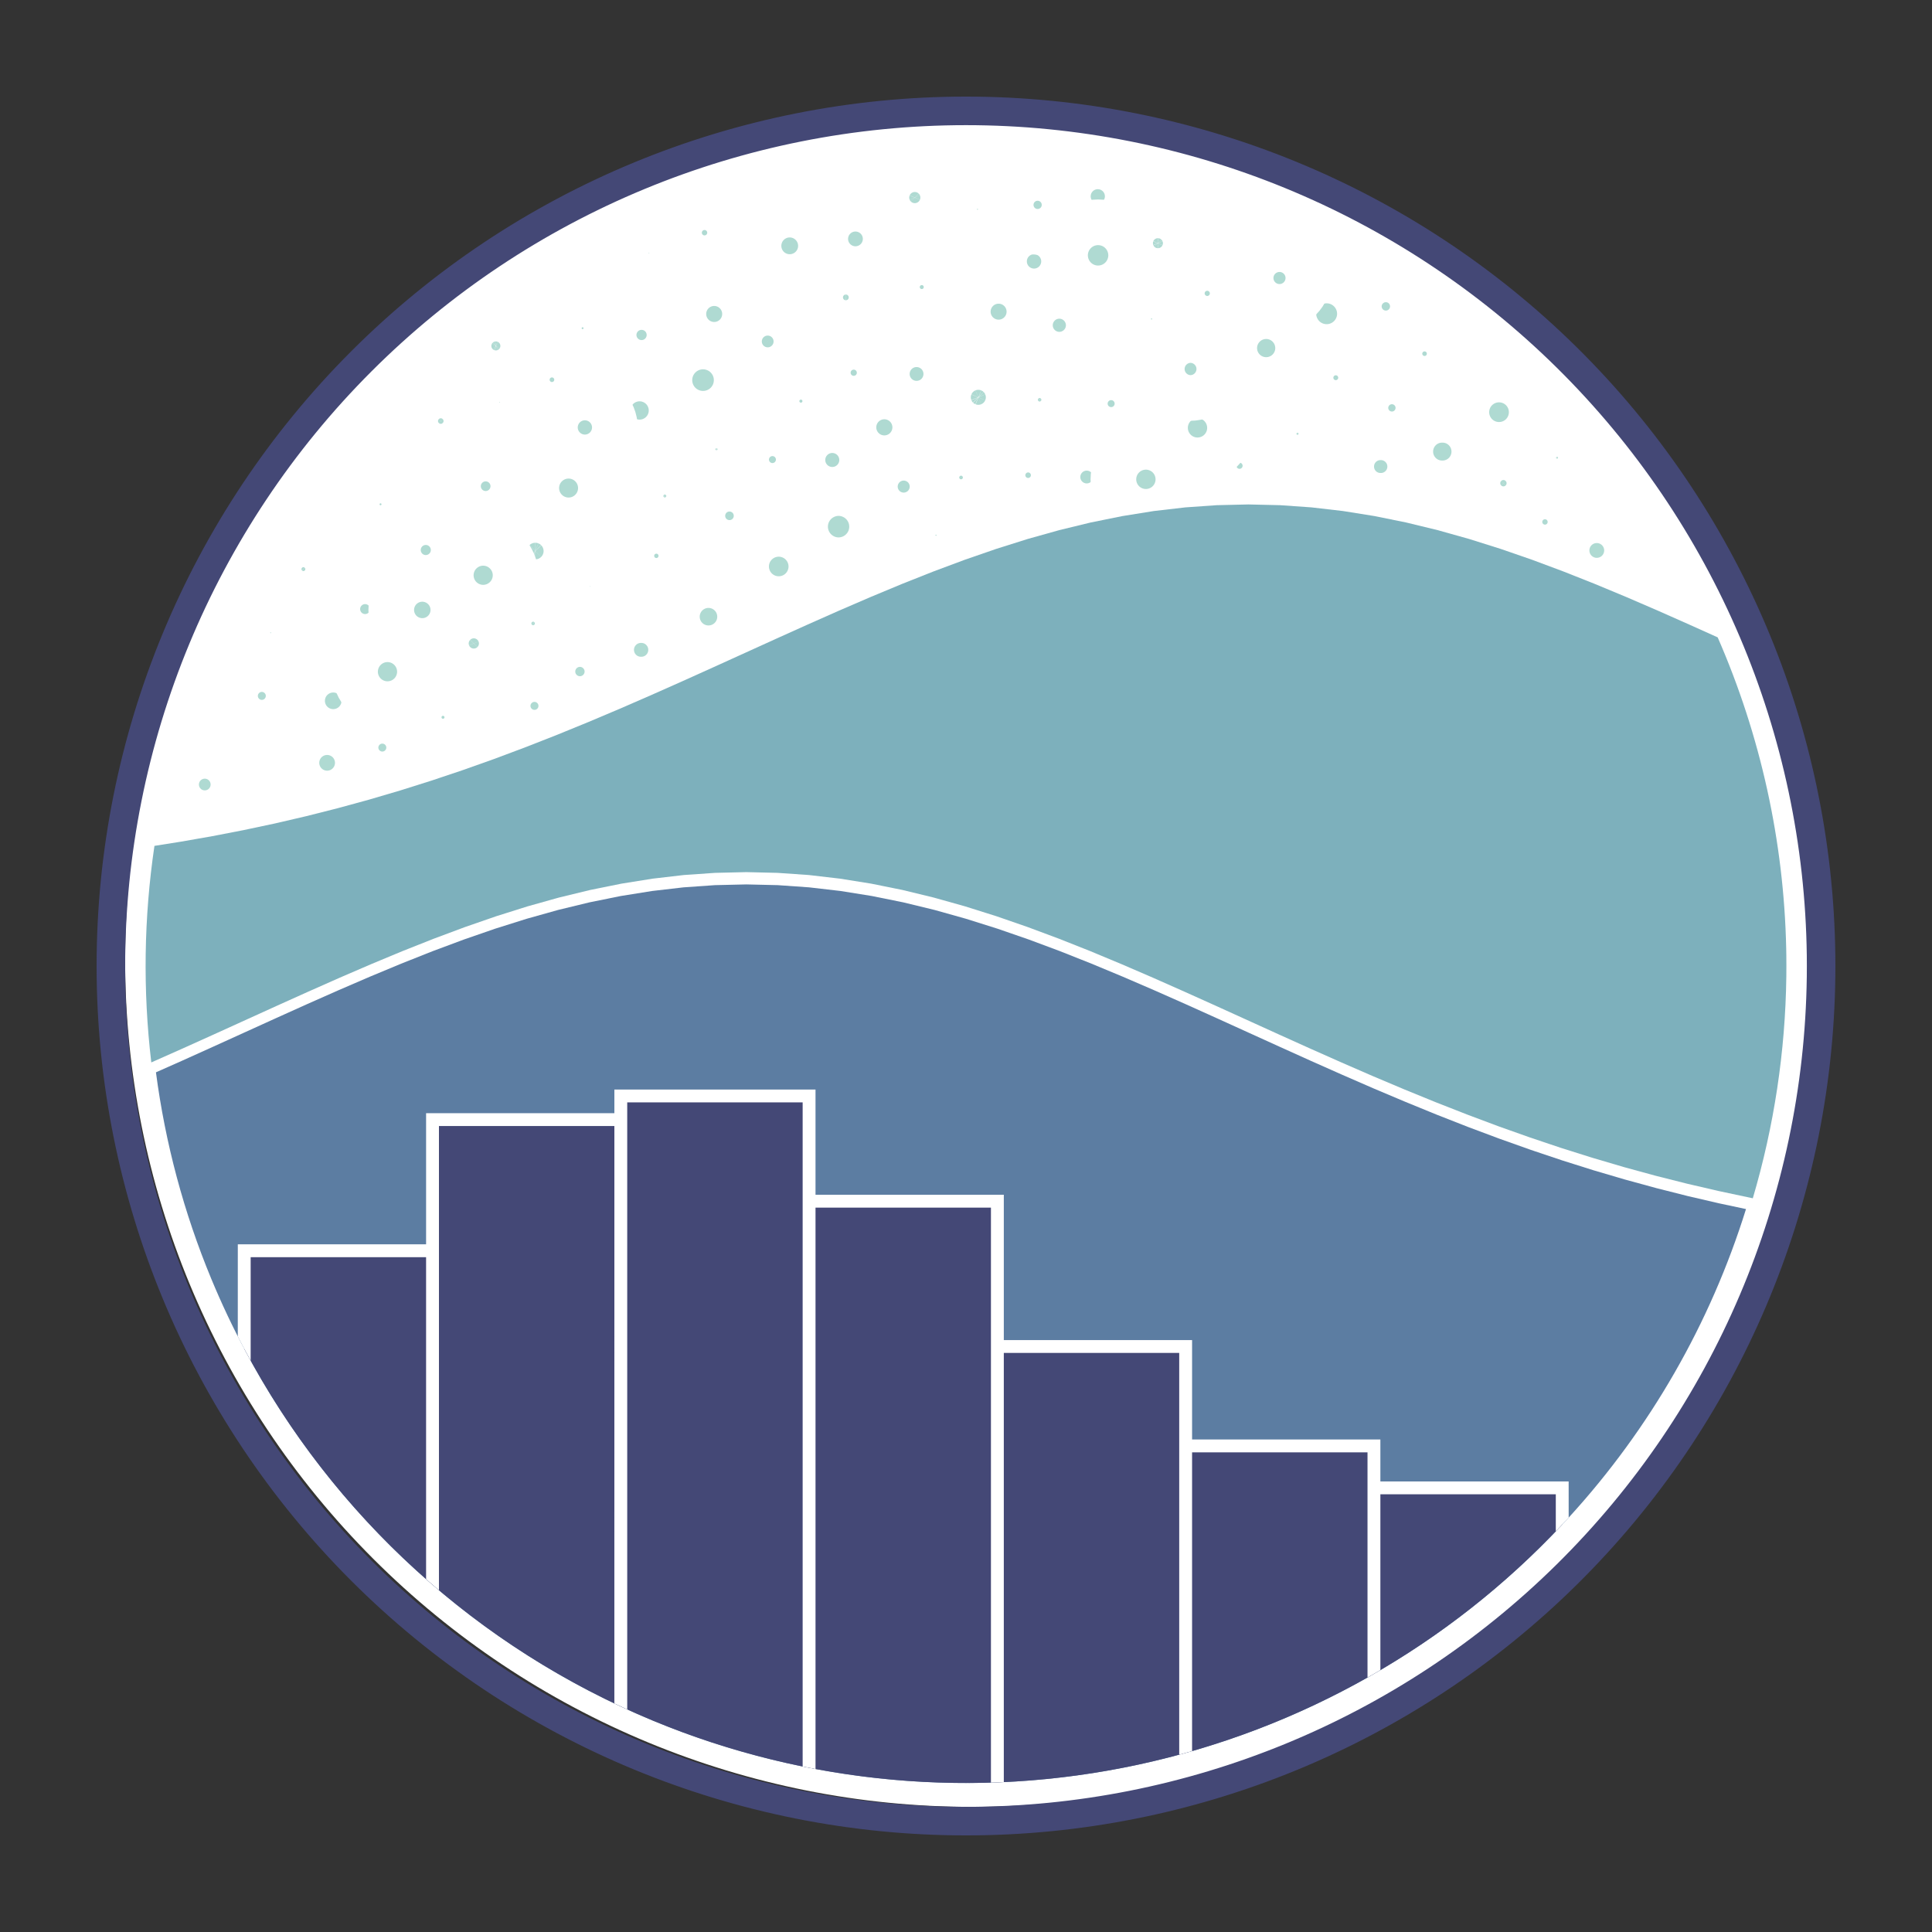 <?xml version="1.0" encoding="UTF-8"?><svg xmlns="http://www.w3.org/2000/svg" width="100" height="100" viewBox="0 0 100 100" fill="none"><rect x="0" y="0" width="100" height="100" fill="#333333" stroke="none"/><path d="M50.318 5.842C38.691 5.842 27.54 10.461 19.318 18.683C11.096 26.904 6.477 38.055 6.477 49.683C6.477 61.31 11.097 72.461 19.318 80.682C27.54 88.904 38.691 93.523 50.318 93.523C61.849 93.523 72.915 88.98 81.12 80.878C89.325 72.777 94.008 61.769 94.155 50.239L94.158 49.682L94.155 49.125C94.008 37.596 89.325 26.588 81.12 18.486C72.915 10.385 61.849 5.842 50.318 5.842Z" fill="white"/><path d="M40.307 31.009C40.529 31.009 40.749 30.966 40.953 30.881C41.158 30.796 41.344 30.672 41.501 30.515C41.658 30.358 41.782 30.172 41.867 29.967C41.952 29.762 41.996 29.542 41.996 29.321C41.996 29.099 41.952 28.879 41.867 28.674C41.782 28.47 41.658 28.284 41.501 28.127C41.344 27.97 41.158 27.846 40.953 27.761C40.749 27.676 40.529 27.632 40.307 27.632C39.859 27.632 39.43 27.81 39.113 28.127C38.796 28.443 38.618 28.873 38.618 29.321C38.618 29.769 38.796 30.198 39.113 30.515C39.43 30.832 39.859 31.009 40.307 31.009ZM36.671 33.555C37.105 33.555 37.521 33.383 37.827 33.076C38.134 32.77 38.306 32.354 38.306 31.92C38.306 31.486 38.134 31.07 37.827 30.763C37.521 30.457 37.105 30.284 36.671 30.284C36.237 30.284 35.821 30.457 35.514 30.763C35.208 31.07 35.035 31.486 35.035 31.92C35.035 32.354 35.208 32.77 35.514 33.076C35.821 33.383 36.237 33.555 36.671 33.555ZM33.173 35.175C33.377 35.178 33.58 35.141 33.77 35.065C33.959 34.989 34.132 34.876 34.277 34.733C34.422 34.59 34.538 34.419 34.617 34.23C34.696 34.042 34.736 33.84 34.736 33.636C34.736 33.431 34.696 33.229 34.617 33.041C34.538 32.853 34.422 32.682 34.277 32.539C34.132 32.395 33.959 32.282 33.77 32.206C33.58 32.13 33.377 32.093 33.173 32.096C32.765 32.096 32.373 32.258 32.084 32.547C31.796 32.836 31.633 33.227 31.633 33.636C31.633 34.044 31.796 34.436 32.084 34.725C32.373 35.014 32.765 35.175 33.173 35.175ZM43.375 28.998C43.605 29.001 43.834 28.959 44.048 28.873C44.262 28.787 44.456 28.659 44.62 28.497C44.784 28.336 44.915 28.143 45.004 27.93C45.093 27.718 45.138 27.49 45.138 27.259C45.138 27.029 45.093 26.801 45.004 26.588C44.915 26.375 44.784 26.183 44.62 26.021C44.456 25.859 44.262 25.732 44.048 25.646C43.834 25.56 43.605 25.517 43.375 25.52C42.92 25.53 42.486 25.717 42.168 26.042C41.849 26.367 41.671 26.804 41.671 27.259C41.671 27.714 41.849 28.151 42.168 28.476C42.486 28.801 42.92 28.989 43.375 28.998ZM30.549 31.524C30.859 31.524 31.156 31.401 31.375 31.182C31.594 30.963 31.717 30.666 31.717 30.356C31.717 30.046 31.594 29.749 31.375 29.53C31.156 29.311 30.859 29.187 30.549 29.187C30.239 29.187 29.942 29.311 29.723 29.53C29.503 29.749 29.38 30.046 29.38 30.356C29.38 30.666 29.503 30.963 29.723 31.182C29.942 31.401 30.239 31.524 30.549 31.524ZM27.664 37.924C28.032 37.924 28.385 37.778 28.645 37.518C28.906 37.258 29.052 36.904 29.052 36.536C29.052 36.168 28.906 35.815 28.645 35.555C28.385 35.295 28.032 35.148 27.664 35.148C27.296 35.148 26.943 35.295 26.683 35.555C26.422 35.815 26.276 36.168 26.276 36.536C26.276 36.904 26.422 37.258 26.683 37.518C26.943 37.778 27.296 37.924 27.664 37.924ZM29.43 26.934C29.873 26.934 30.299 26.758 30.612 26.444C30.926 26.13 31.102 25.705 31.102 25.261C31.102 24.818 30.926 24.392 30.612 24.079C30.299 23.765 29.873 23.589 29.43 23.589C28.986 23.589 28.561 23.765 28.247 24.079C27.933 24.392 27.757 24.818 27.757 25.261C27.757 25.705 27.933 26.13 28.247 26.444C28.561 26.758 28.986 26.934 29.43 26.934ZM33.943 30.064C34.115 30.068 34.287 30.037 34.447 29.974C34.608 29.911 34.754 29.816 34.877 29.696C35 29.575 35.098 29.431 35.165 29.273C35.232 29.114 35.267 28.943 35.267 28.77C35.267 28.598 35.232 28.427 35.165 28.268C35.098 28.11 35 27.965 34.877 27.845C34.754 27.724 34.608 27.63 34.447 27.567C34.287 27.503 34.115 27.473 33.943 27.477C33.605 27.485 33.284 27.625 33.047 27.866C32.811 28.108 32.679 28.433 32.679 28.77C32.679 29.108 32.811 29.433 33.047 29.675C33.284 29.916 33.605 30.056 33.943 30.064ZM56.248 26.203C56.649 26.203 57.034 26.044 57.318 25.76C57.601 25.477 57.761 25.092 57.761 24.691C57.761 24.29 57.601 23.905 57.318 23.621C57.034 23.337 56.649 23.178 56.248 23.178C55.847 23.178 55.462 23.337 55.178 23.621C54.895 23.905 54.735 24.29 54.735 24.691C54.735 25.092 54.895 25.477 55.178 25.76C55.462 26.044 55.847 26.203 56.248 26.203ZM24.524 34.221C24.645 34.221 24.764 34.197 24.875 34.151C24.987 34.105 25.088 34.038 25.173 33.953C25.258 33.867 25.326 33.767 25.372 33.655C25.418 33.544 25.441 33.425 25.441 33.304C25.441 33.184 25.418 33.065 25.372 32.953C25.326 32.842 25.258 32.741 25.173 32.656C25.088 32.571 24.987 32.503 24.875 32.457C24.764 32.411 24.645 32.387 24.524 32.387C24.281 32.387 24.048 32.484 23.876 32.656C23.704 32.828 23.608 33.061 23.608 33.304C23.608 33.547 23.704 33.781 23.876 33.953C24.048 34.125 24.281 34.221 24.524 34.221ZM27.571 33.358C27.716 33.361 27.86 33.336 27.996 33.283C28.131 33.23 28.254 33.151 28.358 33.049C28.462 32.948 28.545 32.827 28.601 32.693C28.658 32.559 28.687 32.415 28.687 32.27C28.687 32.125 28.658 31.981 28.601 31.847C28.545 31.713 28.462 31.592 28.358 31.491C28.254 31.39 28.131 31.31 27.996 31.257C27.86 31.204 27.716 31.179 27.571 31.182C27.286 31.187 27.014 31.304 26.814 31.508C26.614 31.711 26.502 31.985 26.502 32.27C26.502 32.555 26.614 32.829 26.814 33.033C27.014 33.236 27.286 33.353 27.571 33.358ZM22.016 29.911C22.207 29.914 22.397 29.878 22.575 29.807C22.752 29.736 22.914 29.63 23.05 29.496C23.187 29.362 23.295 29.202 23.369 29.026C23.443 28.849 23.481 28.66 23.481 28.468C23.481 28.277 23.443 28.087 23.369 27.911C23.295 27.735 23.187 27.575 23.05 27.44C22.914 27.306 22.752 27.2 22.575 27.129C22.397 27.058 22.207 27.023 22.016 27.026C21.637 27.032 21.276 27.186 21.01 27.456C20.745 27.726 20.596 28.09 20.596 28.468C20.596 28.847 20.745 29.21 21.01 29.48C21.276 29.75 21.637 29.905 22.016 29.911ZM27.69 29.275C27.791 29.277 27.89 29.259 27.983 29.222C28.076 29.185 28.161 29.13 28.233 29.06C28.304 28.99 28.361 28.907 28.4 28.814C28.439 28.722 28.459 28.623 28.459 28.523C28.459 28.423 28.439 28.323 28.4 28.231C28.361 28.139 28.304 28.055 28.233 27.985C28.161 27.915 28.076 27.86 27.983 27.823C27.89 27.787 27.791 27.769 27.69 27.771C27.494 27.775 27.307 27.856 27.169 27.997C27.032 28.137 26.955 28.326 26.955 28.523C26.955 28.719 27.032 28.908 27.169 29.049C27.307 29.189 27.494 29.27 27.69 29.275ZM37.758 28.102C37.942 28.102 38.124 28.066 38.295 27.996C38.465 27.925 38.62 27.822 38.75 27.691C38.881 27.561 38.984 27.406 39.054 27.236C39.125 27.066 39.161 26.883 39.161 26.699C39.161 26.515 39.125 26.332 39.054 26.162C38.984 25.991 38.881 25.837 38.75 25.706C38.62 25.576 38.465 25.473 38.295 25.402C38.124 25.331 37.942 25.295 37.758 25.295C37.385 25.295 37.028 25.443 36.765 25.706C36.502 25.97 36.354 26.327 36.354 26.699C36.354 27.071 36.502 27.428 36.765 27.691C37.028 27.955 37.385 28.102 37.758 28.102ZM48.421 28.915C48.582 28.918 48.741 28.888 48.891 28.829C49.04 28.769 49.176 28.68 49.291 28.568C49.406 28.455 49.497 28.32 49.559 28.172C49.621 28.024 49.653 27.864 49.653 27.704C49.653 27.543 49.621 27.384 49.559 27.235C49.497 27.087 49.406 26.952 49.291 26.84C49.176 26.727 49.04 26.638 48.891 26.578C48.741 26.519 48.582 26.489 48.421 26.492C48.105 26.5 47.804 26.631 47.583 26.857C47.362 27.084 47.239 27.387 47.239 27.703C47.239 28.02 47.362 28.323 47.583 28.55C47.804 28.776 48.105 28.907 48.421 28.915ZM50.638 21.358C50.742 21.358 50.845 21.337 50.942 21.297C51.038 21.257 51.125 21.199 51.199 21.125C51.272 21.052 51.331 20.964 51.371 20.868C51.41 20.772 51.431 20.669 51.431 20.565C51.431 20.461 51.41 20.358 51.371 20.261C51.331 20.165 51.272 20.078 51.199 20.004C51.125 19.931 51.038 19.872 50.942 19.832C50.845 19.793 50.742 19.772 50.638 19.772C50.428 19.772 50.226 19.855 50.078 20.004C49.929 20.153 49.845 20.355 49.845 20.565C49.845 20.775 49.929 20.977 50.078 21.125C50.226 21.274 50.428 21.358 50.638 21.358ZM53.216 25.921C53.567 25.921 53.904 25.782 54.152 25.533C54.401 25.285 54.54 24.948 54.54 24.597C54.54 24.245 54.401 23.908 54.152 23.66C53.904 23.411 53.567 23.272 53.216 23.272C52.864 23.272 52.527 23.411 52.279 23.66C52.03 23.908 51.891 24.245 51.891 24.597C51.891 24.948 52.03 25.285 52.279 25.533C52.527 25.782 52.864 25.921 53.216 25.921ZM39.981 25.149C40.342 25.149 40.689 25.005 40.944 24.75C41.199 24.495 41.343 24.148 41.343 23.787C41.343 23.426 41.199 23.08 40.944 22.825C40.689 22.569 40.342 22.426 39.981 22.426C39.62 22.426 39.274 22.569 39.019 22.825C38.764 23.08 38.62 23.426 38.62 23.787C38.62 24.148 38.764 24.495 39.019 24.75C39.274 25.005 39.62 25.149 39.981 25.149ZM22.929 38.231C23.222 38.231 23.503 38.114 23.71 37.907C23.918 37.7 24.034 37.419 24.034 37.126C24.034 36.833 23.918 36.552 23.71 36.345C23.503 36.138 23.222 36.022 22.929 36.022C22.637 36.022 22.355 36.138 22.148 36.345C21.941 36.552 21.825 36.833 21.825 37.126C21.825 37.419 21.941 37.7 22.148 37.907C22.355 38.114 22.637 38.231 22.929 38.231Z" fill="#AFDAD2" stroke="white" stroke-width="2.363"/><path d="M59.311 26.492C59.757 26.492 60.185 26.315 60.501 25.999C60.816 25.684 60.993 25.256 60.993 24.81C60.993 24.363 60.816 23.936 60.501 23.62C60.185 23.305 59.757 23.127 59.311 23.127C58.865 23.127 58.437 23.305 58.121 23.62C57.806 23.936 57.629 24.363 57.629 24.81C57.629 25.256 57.806 25.684 58.121 25.999C58.437 26.315 58.865 26.492 59.311 26.492ZM43.078 25.352C43.281 25.352 43.482 25.312 43.669 25.235C43.857 25.157 44.027 25.044 44.17 24.9C44.314 24.757 44.428 24.587 44.505 24.399C44.583 24.212 44.623 24.011 44.623 23.808C44.623 23.606 44.583 23.405 44.505 23.217C44.428 23.03 44.314 22.86 44.17 22.716C44.027 22.573 43.857 22.459 43.669 22.382C43.482 22.304 43.281 22.264 43.078 22.264C42.669 22.264 42.276 22.427 41.987 22.716C41.697 23.006 41.534 23.399 41.534 23.808C41.534 24.218 41.697 24.611 41.987 24.9C42.276 25.19 42.669 25.352 43.078 25.352ZM25.138 26.597C25.518 26.597 25.882 26.446 26.15 26.178C26.419 25.909 26.57 25.545 26.57 25.165C26.57 24.786 26.419 24.422 26.15 24.153C25.882 23.885 25.518 23.734 25.138 23.734C24.758 23.734 24.394 23.885 24.126 24.153C23.857 24.422 23.706 24.786 23.706 25.165C23.706 25.545 23.857 25.909 24.126 26.178C24.394 26.446 24.758 26.597 25.138 26.597ZM33.105 22.901C33.544 22.901 33.965 22.727 34.276 22.416C34.586 22.106 34.761 21.685 34.761 21.246C34.761 20.807 34.586 20.386 34.276 20.075C33.965 19.765 33.544 19.59 33.105 19.59C32.666 19.59 32.245 19.765 31.935 20.075C31.625 20.386 31.45 20.807 31.45 21.246C31.45 21.685 31.625 22.106 31.935 22.416C32.245 22.727 32.666 22.901 33.105 22.901ZM64.158 25.13C64.429 25.13 64.689 25.022 64.881 24.83C65.073 24.639 65.18 24.379 65.18 24.108C65.18 23.836 65.073 23.576 64.881 23.385C64.689 23.193 64.429 23.085 64.158 23.085C63.887 23.085 63.627 23.193 63.435 23.385C63.243 23.576 63.136 23.836 63.136 24.108C63.136 24.379 63.243 24.639 63.435 24.83C63.627 25.022 63.887 25.13 64.158 25.13ZM28.547 20.955C28.72 20.958 28.891 20.926 29.052 20.862C29.212 20.798 29.358 20.703 29.481 20.582C29.604 20.461 29.702 20.316 29.768 20.157C29.835 19.998 29.869 19.827 29.869 19.654C29.869 19.482 29.835 19.311 29.768 19.152C29.702 18.992 29.604 18.848 29.481 18.727C29.358 18.606 29.212 18.511 29.052 18.447C28.891 18.382 28.72 18.351 28.547 18.354C28.206 18.359 27.881 18.499 27.641 18.742C27.402 18.985 27.268 19.313 27.268 19.654C27.268 19.996 27.402 20.323 27.641 20.567C27.881 20.81 28.206 20.949 28.547 20.955ZM34.412 26.779C34.705 26.779 34.987 26.663 35.194 26.455C35.402 26.248 35.519 25.966 35.519 25.673C35.519 25.379 35.402 25.098 35.194 24.89C34.987 24.683 34.705 24.566 34.412 24.566C34.118 24.566 33.837 24.683 33.629 24.89C33.422 25.098 33.305 25.379 33.305 25.673C33.305 25.966 33.422 26.248 33.629 26.456C33.837 26.663 34.118 26.779 34.412 26.779ZM37.063 24.378C37.212 24.38 37.361 24.353 37.5 24.298C37.638 24.242 37.765 24.16 37.871 24.055C37.978 23.951 38.062 23.826 38.12 23.688C38.178 23.55 38.208 23.402 38.208 23.253C38.208 23.104 38.178 22.956 38.12 22.818C38.062 22.68 37.978 22.555 37.871 22.451C37.765 22.346 37.638 22.264 37.5 22.208C37.361 22.153 37.212 22.126 37.063 22.128C36.768 22.134 36.487 22.255 36.281 22.465C36.074 22.675 35.958 22.958 35.958 23.253C35.958 23.548 36.074 23.831 36.281 24.041C36.487 24.252 36.768 24.372 37.063 24.378ZM19.697 27.234C19.997 27.234 20.285 27.115 20.497 26.902C20.709 26.69 20.829 26.402 20.829 26.102C20.829 25.802 20.709 25.514 20.497 25.302C20.285 25.089 19.997 24.97 19.697 24.97C19.396 24.97 19.108 25.089 18.896 25.302C18.684 25.514 18.564 25.802 18.564 26.102C18.564 26.402 18.684 26.69 18.896 26.902C19.108 27.115 19.396 27.234 19.697 27.234ZM22.814 22.832C23.09 22.832 23.354 22.723 23.549 22.528C23.743 22.333 23.853 22.069 23.853 21.794C23.853 21.518 23.743 21.254 23.549 21.059C23.354 20.864 23.09 20.755 22.814 20.755C22.539 20.755 22.275 20.864 22.08 21.059C21.885 21.254 21.776 21.518 21.776 21.794C21.776 22.069 21.885 22.333 22.08 22.528C22.275 22.723 22.539 22.832 22.814 22.832ZM46.775 26.056C47.006 26.056 47.228 25.965 47.391 25.801C47.554 25.638 47.646 25.417 47.646 25.186C47.646 24.955 47.554 24.733 47.391 24.57C47.228 24.407 47.006 24.315 46.775 24.315C46.544 24.315 46.323 24.407 46.16 24.57C45.996 24.733 45.905 24.955 45.905 25.186C45.905 25.417 45.996 25.638 46.16 25.801C46.323 25.965 46.544 26.056 46.775 26.056ZM18.898 32.965C19.279 32.965 19.645 32.813 19.915 32.544C20.185 32.274 20.337 31.908 20.337 31.526C20.337 31.145 20.185 30.779 19.915 30.509C19.645 30.239 19.279 30.087 18.898 30.087C18.516 30.087 18.15 30.239 17.88 30.509C17.61 30.779 17.459 31.145 17.459 31.526C17.459 31.908 17.61 32.274 17.88 32.544C18.15 32.813 18.516 32.965 18.898 32.965ZM15.684 30.539C15.828 30.542 15.971 30.516 16.104 30.462C16.238 30.409 16.359 30.33 16.462 30.229C16.564 30.129 16.646 30.009 16.701 29.876C16.757 29.744 16.786 29.601 16.786 29.458C16.786 29.314 16.757 29.172 16.701 29.039C16.646 28.907 16.564 28.787 16.462 28.686C16.359 28.585 16.238 28.506 16.104 28.453C15.971 28.399 15.828 28.373 15.684 28.376C15.401 28.381 15.131 28.497 14.932 28.7C14.733 28.902 14.622 29.174 14.622 29.458C14.622 29.741 14.733 30.013 14.932 30.216C15.131 30.418 15.401 30.534 15.684 30.539ZM49.744 25.803C50.033 25.803 50.31 25.689 50.514 25.485C50.718 25.281 50.832 25.004 50.832 24.715C50.832 24.427 50.718 24.15 50.514 23.946C50.31 23.742 50.033 23.627 49.744 23.627C49.456 23.627 49.179 23.742 48.975 23.946C48.771 24.15 48.656 24.427 48.656 24.715C48.656 25.004 48.771 25.281 48.975 25.485C49.179 25.689 49.456 25.803 49.744 25.803ZM25.009 31.453C25.454 31.453 25.881 31.276 26.195 30.962C26.51 30.647 26.687 30.22 26.687 29.776C26.687 29.331 26.51 28.904 26.195 28.59C25.881 28.275 25.454 28.098 25.009 28.098C24.565 28.098 24.138 28.275 23.823 28.59C23.509 28.904 23.332 29.331 23.332 29.776C23.332 30.22 23.509 30.647 23.823 30.962C24.138 31.276 24.565 31.453 25.009 31.453Z" fill="#AFDAD2" stroke="white" stroke-width="2.363"/><path d="M61.958 23.827C62.181 23.83 62.402 23.789 62.609 23.706C62.816 23.623 63.004 23.5 63.163 23.343C63.322 23.187 63.448 23 63.534 22.795C63.62 22.589 63.664 22.369 63.664 22.146C63.664 21.923 63.62 21.702 63.534 21.497C63.448 21.291 63.322 21.105 63.163 20.948C63.004 20.792 62.816 20.668 62.609 20.585C62.402 20.502 62.181 20.461 61.958 20.464C61.516 20.471 61.095 20.651 60.785 20.965C60.475 21.28 60.301 21.704 60.301 22.146C60.301 22.587 60.475 23.012 60.785 23.326C61.095 23.641 61.516 23.821 61.958 23.827ZM19.789 39.671C20.048 39.671 20.297 39.568 20.48 39.385C20.663 39.202 20.765 38.954 20.765 38.695C20.765 38.436 20.663 38.188 20.48 38.005C20.297 37.822 20.048 37.719 19.789 37.719C19.531 37.719 19.282 37.822 19.099 38.005C18.916 38.188 18.814 38.436 18.814 38.695C18.814 38.954 18.916 39.202 19.099 39.385C19.282 39.568 19.531 39.671 19.789 39.671ZM44.167 20.634C44.346 20.637 44.522 20.605 44.688 20.538C44.853 20.472 45.003 20.374 45.13 20.249C45.257 20.124 45.358 19.975 45.427 19.811C45.496 19.647 45.531 19.471 45.531 19.292C45.531 19.114 45.496 18.938 45.427 18.774C45.358 18.61 45.257 18.461 45.13 18.336C45.003 18.211 44.853 18.113 44.688 18.047C44.522 17.98 44.346 17.948 44.167 17.951C43.815 17.956 43.48 18.1 43.233 18.351C42.986 18.602 42.847 18.94 42.847 19.292C42.847 19.645 42.986 19.983 43.233 20.234C43.48 20.485 43.815 20.628 44.167 20.634ZM72.045 22.482C72.409 22.482 72.757 22.338 73.014 22.081C73.271 21.823 73.416 21.475 73.416 21.111C73.416 20.748 73.271 20.399 73.014 20.142C72.757 19.885 72.409 19.741 72.045 19.741C71.681 19.741 71.333 19.885 71.076 20.142C70.819 20.399 70.674 20.748 70.674 21.111C70.674 21.475 70.819 21.823 71.076 22.081C71.333 22.338 71.681 22.482 72.045 22.482ZM53.811 21.784C54.101 21.784 54.378 21.669 54.583 21.464C54.788 21.259 54.903 20.982 54.903 20.692C54.903 20.403 54.788 20.125 54.583 19.92C54.378 19.716 54.101 19.601 53.811 19.601C53.522 19.601 53.244 19.716 53.039 19.92C52.834 20.125 52.719 20.403 52.719 20.692C52.719 20.982 52.834 21.259 53.039 21.464C53.244 21.669 53.522 21.784 53.811 21.784ZM30.017 36.182C30.394 36.182 30.756 36.032 31.023 35.765C31.29 35.498 31.44 35.136 31.44 34.759C31.44 34.382 31.29 34.02 31.023 33.753C30.756 33.486 30.394 33.336 30.017 33.336C29.64 33.336 29.278 33.486 29.011 33.753C28.744 34.02 28.594 34.382 28.594 34.759C28.594 35.136 28.744 35.498 29.011 35.765C29.278 36.032 29.64 36.182 30.017 36.182ZM57.513 22.253C57.874 22.253 58.221 22.11 58.476 21.855C58.732 21.599 58.875 21.253 58.875 20.891C58.875 20.53 58.732 20.183 58.476 19.928C58.221 19.672 57.874 19.529 57.513 19.529C57.151 19.529 56.805 19.672 56.55 19.928C56.294 20.183 56.15 20.53 56.15 20.891C56.15 21.253 56.294 21.599 56.55 21.855C56.805 22.11 57.151 22.253 57.513 22.253ZM67.159 23.581C67.459 23.581 67.746 23.462 67.958 23.251C68.169 23.039 68.288 22.752 68.288 22.452C68.288 22.153 68.169 21.866 67.958 21.654C67.746 21.442 67.459 21.323 67.159 21.323C66.86 21.323 66.573 21.442 66.361 21.654C66.149 21.866 66.03 22.153 66.03 22.452C66.03 22.752 66.149 23.039 66.361 23.251C66.573 23.462 66.86 23.581 67.159 23.581ZM77.817 26.028C78.087 26.028 78.346 25.921 78.537 25.73C78.727 25.539 78.835 25.28 78.835 25.011C78.835 24.741 78.727 24.482 78.537 24.291C78.346 24.1 78.087 23.993 77.817 23.993C77.547 23.993 77.288 24.1 77.097 24.291C76.906 24.482 76.799 24.741 76.799 25.011C76.799 25.28 76.906 25.539 77.097 25.73C77.288 25.921 77.547 26.028 77.817 26.028ZM39.736 18.551C39.968 18.551 40.192 18.458 40.356 18.294C40.521 18.129 40.613 17.906 40.613 17.674C40.613 17.441 40.521 17.218 40.356 17.053C40.192 16.889 39.968 16.796 39.736 16.796C39.503 16.796 39.28 16.889 39.116 17.053C38.951 17.218 38.859 17.441 38.859 17.674C38.859 17.906 38.951 18.129 39.116 18.294C39.28 18.458 39.503 18.551 39.736 18.551ZM47.711 16.143C48.051 16.143 48.378 16.008 48.619 15.767C48.859 15.526 48.995 15.2 48.995 14.859C48.995 14.518 48.859 14.192 48.619 13.951C48.378 13.71 48.051 13.575 47.711 13.575C47.37 13.575 47.043 13.71 46.803 13.951C46.562 14.192 46.426 14.518 46.426 14.859C46.426 15.2 46.562 15.526 46.803 15.767C47.043 16.008 47.37 16.143 47.711 16.143ZM77.59 23.026C78.038 23.026 78.469 22.848 78.786 22.531C79.103 22.213 79.281 21.783 79.281 21.334C79.281 20.886 79.103 20.456 78.786 20.138C78.469 19.821 78.038 19.643 77.59 19.643C77.141 19.643 76.711 19.821 76.393 20.138C76.076 20.456 75.898 20.886 75.898 21.334C75.898 21.783 76.076 22.213 76.393 22.531C76.711 22.848 77.141 23.026 77.59 23.026ZM45.773 23.718C46.197 23.718 46.604 23.549 46.904 23.249C47.203 22.949 47.372 22.543 47.372 22.119C47.372 21.695 47.203 21.288 46.904 20.988C46.604 20.688 46.197 20.52 45.773 20.52C45.349 20.52 44.942 20.688 44.643 20.988C44.343 21.288 44.174 21.695 44.174 22.119C44.174 22.543 44.343 22.949 44.643 23.249C44.942 23.549 45.349 23.718 45.773 23.718ZM51.688 17.727C52.111 17.727 52.516 17.559 52.815 17.259C53.114 16.96 53.282 16.555 53.282 16.132C53.282 15.709 53.114 15.303 52.815 15.004C52.516 14.705 52.111 14.537 51.688 14.537C51.265 14.537 50.859 14.705 50.56 15.004C50.261 15.303 50.093 15.709 50.093 16.132C50.093 16.555 50.261 16.96 50.56 17.259C50.859 17.558 51.265 17.727 51.688 17.727ZM65.512 19.669C65.731 19.672 65.949 19.632 66.152 19.55C66.355 19.469 66.54 19.348 66.696 19.194C66.852 19.04 66.976 18.857 67.061 18.655C67.145 18.453 67.189 18.236 67.189 18.017C67.189 17.798 67.145 17.581 67.061 17.379C66.976 17.177 66.852 16.994 66.696 16.84C66.54 16.686 66.355 16.565 66.152 16.483C65.949 16.402 65.731 16.361 65.512 16.365C65.078 16.371 64.664 16.548 64.36 16.857C64.055 17.166 63.884 17.583 63.884 18.017C63.884 18.451 64.055 18.868 64.36 19.177C64.664 19.486 65.078 19.663 65.512 19.669ZM82.616 30.055C82.824 30.059 83.031 30.022 83.225 29.945C83.418 29.869 83.595 29.754 83.744 29.609C83.892 29.463 84.011 29.289 84.091 29.097C84.172 28.905 84.214 28.699 84.214 28.491C84.214 28.282 84.172 28.076 84.091 27.884C84.011 27.692 83.892 27.518 83.744 27.373C83.595 27.227 83.418 27.113 83.225 27.036C83.031 26.959 82.824 26.922 82.616 26.927C82.207 26.935 81.818 27.104 81.531 27.396C81.245 27.689 81.085 28.082 81.085 28.491C81.085 28.9 81.245 29.293 81.531 29.585C81.818 29.878 82.207 30.046 82.616 30.055ZM47.349 11.119C47.467 11.119 47.583 11.096 47.691 11.051C47.8 11.006 47.898 10.941 47.981 10.858C48.064 10.775 48.13 10.676 48.175 10.568C48.219 10.46 48.242 10.344 48.242 10.226C48.242 10.109 48.219 9.993 48.175 9.885C48.13 9.776 48.064 9.678 47.981 9.595C47.898 9.512 47.8 9.446 47.691 9.401C47.583 9.356 47.467 9.333 47.349 9.333C47.113 9.333 46.886 9.427 46.718 9.595C46.551 9.762 46.456 9.989 46.456 10.226C46.456 10.463 46.551 10.69 46.718 10.858C46.886 11.025 47.113 11.119 47.349 11.119Z" fill="#AFDAD2" stroke="white" stroke-width="2.363"/><path d="M61.611 20.599C62.009 20.599 62.39 20.441 62.671 20.16C62.953 19.878 63.111 19.497 63.111 19.099C63.111 18.701 62.953 18.32 62.671 18.039C62.39 17.757 62.009 17.599 61.611 17.599C61.217 17.605 60.842 17.766 60.565 18.047C60.289 18.327 60.134 18.705 60.134 19.099C60.134 19.493 60.289 19.871 60.565 20.151C60.842 20.432 61.217 20.593 61.611 20.599ZM59.604 17.718C59.763 17.718 59.921 17.687 60.068 17.626C60.215 17.565 60.348 17.476 60.46 17.364C60.573 17.251 60.662 17.118 60.723 16.971C60.784 16.824 60.815 16.667 60.815 16.508C60.815 16.349 60.784 16.191 60.723 16.044C60.662 15.898 60.573 15.764 60.46 15.652C60.348 15.539 60.215 15.45 60.068 15.389C59.921 15.329 59.763 15.297 59.604 15.297C59.283 15.297 58.975 15.425 58.748 15.652C58.522 15.879 58.394 16.187 58.394 16.508C58.394 16.829 58.522 17.137 58.748 17.364C58.975 17.591 59.283 17.718 59.604 17.718ZM53.522 15.083C53.725 15.083 53.928 15.043 54.116 14.965C54.304 14.886 54.476 14.772 54.62 14.628C54.764 14.484 54.879 14.312 54.956 14.124C55.035 13.935 55.075 13.733 55.075 13.53C55.075 13.326 55.035 13.124 54.956 12.935C54.879 12.747 54.764 12.575 54.62 12.431C54.476 12.287 54.304 12.173 54.116 12.095C53.928 12.017 53.725 11.976 53.522 11.976C53.11 11.976 52.715 12.14 52.423 12.431C52.132 12.723 51.968 13.118 51.968 13.53C51.968 13.941 52.132 14.337 52.423 14.628C52.715 14.919 53.11 15.083 53.522 15.083ZM36.389 21.416C36.618 21.416 36.844 21.371 37.055 21.284C37.267 21.196 37.459 21.068 37.62 20.907C37.782 20.745 37.91 20.553 37.998 20.342C38.085 20.13 38.13 19.904 38.13 19.675C38.13 19.447 38.085 19.22 37.998 19.009C37.91 18.798 37.782 18.606 37.62 18.444C37.459 18.283 37.267 18.154 37.055 18.067C36.844 17.979 36.618 17.934 36.389 17.934C35.927 17.934 35.484 18.118 35.158 18.444C34.831 18.771 34.648 19.214 34.648 19.675C34.648 20.137 34.831 20.58 35.158 20.907C35.484 21.233 35.927 21.416 36.389 21.416ZM25.648 18.853C25.773 18.855 25.899 18.832 26.016 18.786C26.133 18.739 26.24 18.67 26.33 18.582C26.42 18.493 26.491 18.388 26.54 18.272C26.589 18.155 26.614 18.031 26.614 17.905C26.614 17.779 26.589 17.654 26.54 17.538C26.491 17.421 26.42 17.316 26.33 17.228C26.24 17.14 26.133 17.07 26.016 17.023C25.899 16.977 25.773 16.954 25.648 16.957C25.399 16.962 25.163 17.064 24.989 17.241C24.815 17.418 24.718 17.656 24.718 17.905C24.718 18.153 24.815 18.391 24.989 18.569C25.163 18.746 25.399 18.848 25.648 18.853ZM30.155 18.217C30.481 18.217 30.794 18.088 31.024 17.857C31.255 17.627 31.384 17.314 31.384 16.988C31.384 16.662 31.255 16.349 31.024 16.119C30.794 15.888 30.481 15.758 30.155 15.758C29.829 15.758 29.516 15.888 29.286 16.119C29.055 16.349 28.926 16.662 28.926 16.988C28.926 17.314 29.055 17.627 29.286 17.857C29.516 18.088 29.829 18.217 30.155 18.217ZM71.453 25.663C71.654 25.666 71.853 25.63 72.04 25.555C72.226 25.48 72.396 25.369 72.539 25.228C72.682 25.087 72.796 24.919 72.874 24.733C72.951 24.548 72.991 24.349 72.991 24.148C72.991 23.947 72.951 23.748 72.874 23.563C72.796 23.378 72.682 23.21 72.539 23.069C72.396 22.928 72.226 22.817 72.04 22.742C71.853 22.667 71.654 22.63 71.453 22.633C71.051 22.633 70.665 22.793 70.381 23.077C70.097 23.361 69.938 23.747 69.938 24.148C69.938 24.55 70.097 24.936 70.381 25.22C70.665 25.504 71.051 25.663 71.453 25.663ZM54.831 17.677C55.054 17.677 55.268 17.589 55.426 17.431C55.584 17.273 55.672 17.059 55.672 16.836C55.672 16.613 55.584 16.399 55.426 16.241C55.268 16.083 55.054 15.995 54.831 15.995C54.608 15.995 54.394 16.083 54.236 16.241C54.078 16.399 53.99 16.613 53.99 16.836C53.99 17.059 54.078 17.273 54.236 17.431C54.394 17.589 54.608 17.677 54.831 17.677ZM36.966 17.847C37.39 17.847 37.795 17.679 38.095 17.38C38.394 17.08 38.562 16.674 38.562 16.251C38.562 15.828 38.394 15.422 38.095 15.123C37.795 14.823 37.39 14.655 36.966 14.655C36.543 14.655 36.137 14.823 35.838 15.123C35.539 15.422 35.371 15.828 35.371 16.251C35.371 16.674 35.539 17.08 35.838 17.38C36.137 17.679 36.543 17.847 36.966 17.847ZM13.552 37.407C13.735 37.407 13.915 37.371 14.083 37.301C14.252 37.232 14.405 37.129 14.533 37.001C14.662 36.872 14.764 36.719 14.834 36.55C14.904 36.382 14.94 36.202 14.94 36.02C14.94 35.837 14.904 35.657 14.834 35.489C14.764 35.32 14.662 35.167 14.533 35.039C14.405 34.91 14.252 34.808 14.083 34.738C13.915 34.668 13.735 34.632 13.552 34.632C13.184 34.632 12.832 34.779 12.571 35.039C12.311 35.299 12.165 35.652 12.165 36.02C12.165 36.388 12.311 36.74 12.571 37.001C12.832 37.261 13.184 37.407 13.552 37.407ZM17.248 37.886C17.676 37.886 18.086 37.716 18.388 37.414C18.69 37.111 18.86 36.701 18.86 36.274C18.86 35.846 18.69 35.436 18.388 35.134C18.086 34.832 17.676 34.662 17.248 34.662C16.821 34.662 16.41 34.832 16.108 35.134C15.806 35.436 15.636 35.846 15.636 36.274C15.636 36.701 15.806 37.111 16.108 37.414C16.41 37.716 16.821 37.886 17.248 37.886ZM30.273 23.675C30.477 23.675 30.679 23.635 30.867 23.557C31.055 23.479 31.226 23.365 31.37 23.221C31.514 23.077 31.629 22.906 31.706 22.718C31.785 22.529 31.825 22.328 31.825 22.124C31.825 21.92 31.785 21.719 31.706 21.53C31.629 21.342 31.514 21.171 31.37 21.027C31.226 20.883 31.055 20.769 30.867 20.691C30.679 20.613 30.477 20.573 30.273 20.573C29.862 20.573 29.467 20.736 29.177 21.027C28.886 21.318 28.722 21.713 28.722 22.124C28.722 22.536 28.886 22.93 29.177 23.221C29.467 23.512 29.862 23.675 30.273 23.675ZM14.008 33.954C14.327 33.954 14.633 33.827 14.858 33.602C15.084 33.376 15.211 33.07 15.211 32.751C15.211 32.432 15.084 32.127 14.858 31.901C14.633 31.676 14.327 31.549 14.008 31.549C13.689 31.549 13.384 31.676 13.158 31.901C12.933 32.127 12.806 32.432 12.806 32.751C12.806 33.07 12.933 33.376 13.158 33.602C13.384 33.827 13.689 33.954 14.008 33.954ZM62.487 16.501C62.836 16.501 63.171 16.362 63.417 16.115C63.664 15.869 63.803 15.534 63.803 15.185C63.803 14.836 63.664 14.501 63.417 14.255C63.171 14.008 62.836 13.869 62.487 13.869C62.138 13.869 61.803 14.008 61.557 14.255C61.31 14.501 61.171 14.836 61.171 15.185C61.171 15.534 61.31 15.869 61.557 16.115C61.803 16.362 62.138 16.501 62.487 16.501ZM25.86 22.025C26.178 22.025 26.482 21.899 26.707 21.675C26.931 21.45 27.058 21.146 27.058 20.828C27.058 20.511 26.931 20.206 26.707 19.981C26.482 19.757 26.178 19.631 25.86 19.631C25.543 19.631 25.238 19.757 25.014 19.981C24.789 20.206 24.663 20.51 24.663 20.828C24.663 21.145 24.789 21.45 25.014 21.674C25.238 21.899 25.543 22.025 25.86 22.025Z" fill="#AFDAD2" stroke="white" stroke-width="2.363"/><path d="M20.056 36.446C20.502 36.446 20.929 36.269 21.244 35.954C21.558 35.639 21.735 35.212 21.735 34.767C21.735 34.322 21.558 33.895 21.244 33.58C20.929 33.265 20.502 33.088 20.056 33.088C19.611 33.088 19.184 33.265 18.869 33.58C18.554 33.895 18.377 34.322 18.377 34.767C18.377 35.212 18.554 35.639 18.869 35.954C19.184 36.269 19.611 36.446 20.056 36.446ZM74.641 25.019C74.859 25.023 75.076 24.982 75.278 24.901C75.48 24.82 75.665 24.699 75.82 24.546C75.975 24.393 76.099 24.211 76.183 24.009C76.267 23.808 76.31 23.592 76.31 23.374C76.31 23.156 76.267 22.94 76.183 22.739C76.099 22.538 75.975 22.355 75.82 22.202C75.665 22.049 75.48 21.928 75.278 21.847C75.076 21.766 74.859 21.726 74.641 21.729C74.204 21.729 73.786 21.902 73.478 22.211C73.169 22.52 72.996 22.938 72.996 23.374C72.996 23.811 73.169 24.229 73.478 24.538C73.786 24.846 74.204 25.019 74.641 25.019ZM80.572 24.824C80.722 24.826 80.872 24.799 81.011 24.743C81.151 24.688 81.278 24.605 81.385 24.499C81.493 24.394 81.578 24.268 81.636 24.13C81.694 23.991 81.724 23.842 81.724 23.692C81.724 23.542 81.694 23.393 81.636 23.254C81.578 23.116 81.493 22.99 81.385 22.885C81.278 22.779 81.151 22.697 81.011 22.641C80.872 22.585 80.722 22.558 80.572 22.561C80.276 22.566 79.993 22.687 79.785 22.899C79.577 23.11 79.46 23.395 79.46 23.692C79.46 23.989 79.577 24.274 79.785 24.485C79.993 24.697 80.276 24.818 80.572 24.824ZM41.454 22.023C41.788 22.023 42.109 21.89 42.346 21.654C42.582 21.417 42.715 21.097 42.715 20.763C42.715 20.428 42.582 20.108 42.346 19.871C42.109 19.635 41.788 19.502 41.454 19.502C41.12 19.502 40.799 19.635 40.563 19.871C40.327 20.108 40.194 20.428 40.194 20.763C40.194 21.097 40.327 21.417 40.563 21.654C40.799 21.89 41.12 22.023 41.454 22.023ZM69.121 20.606C69.261 20.609 69.4 20.583 69.53 20.531C69.661 20.48 69.779 20.402 69.879 20.304C69.98 20.206 70.059 20.088 70.113 19.959C70.168 19.83 70.196 19.691 70.196 19.55C70.196 19.41 70.168 19.271 70.113 19.142C70.059 19.013 69.98 18.895 69.879 18.797C69.779 18.699 69.661 18.622 69.53 18.57C69.4 18.518 69.261 18.492 69.121 18.495C68.844 18.5 68.58 18.613 68.386 18.811C68.193 19.008 68.084 19.274 68.084 19.55C68.084 19.827 68.193 20.093 68.386 20.29C68.58 20.488 68.844 20.601 69.121 20.606ZM68.667 17.961C69.124 17.961 69.561 17.78 69.884 17.457C70.207 17.134 70.389 16.696 70.389 16.24C70.389 15.783 70.207 15.345 69.884 15.022C69.561 14.699 69.124 14.518 68.667 14.518C68.21 14.518 67.772 14.699 67.45 15.022C67.127 15.345 66.945 15.783 66.945 16.24C66.945 16.696 67.127 17.134 67.45 17.457C67.772 17.78 68.21 17.961 68.667 17.961ZM47.441 20.895C47.849 20.895 48.241 20.733 48.53 20.445C48.818 20.156 48.98 19.764 48.98 19.356C48.98 18.948 48.818 18.556 48.53 18.268C48.241 17.979 47.849 17.817 47.441 17.817C47.033 17.817 46.641 17.979 46.353 18.268C46.064 18.556 45.902 18.948 45.902 19.356C45.902 19.764 46.064 20.156 46.353 20.445C46.641 20.733 47.033 20.895 47.441 20.895ZM79.968 28.336C80.141 28.336 80.313 28.302 80.473 28.235C80.633 28.169 80.779 28.072 80.901 27.949C81.024 27.826 81.121 27.681 81.188 27.521C81.254 27.36 81.288 27.189 81.288 27.015C81.288 26.842 81.254 26.67 81.188 26.51C81.121 26.35 81.024 26.204 80.901 26.081C80.779 25.959 80.633 25.862 80.473 25.795C80.313 25.729 80.141 25.695 79.968 25.695C79.617 25.695 79.281 25.834 79.034 26.081C78.786 26.329 78.647 26.665 78.647 27.015C78.647 27.366 78.786 27.701 79.034 27.949C79.281 28.197 79.617 28.336 79.968 28.336ZM16.932 40.258C17.137 40.258 17.334 40.177 17.479 40.031C17.625 39.886 17.706 39.689 17.706 39.484C17.706 39.278 17.625 39.081 17.479 38.936C17.334 38.791 17.137 38.709 16.932 38.709C16.726 38.709 16.529 38.791 16.384 38.936C16.239 39.081 16.157 39.278 16.157 39.484C16.157 39.689 16.239 39.886 16.384 40.031C16.529 40.177 16.726 40.258 16.932 40.258ZM33.207 18.784C33.591 18.784 33.959 18.631 34.23 18.36C34.501 18.089 34.653 17.721 34.653 17.338C34.653 16.954 34.501 16.586 34.23 16.315C33.959 16.044 33.591 15.892 33.207 15.892C32.824 15.892 32.456 16.044 32.185 16.315C31.914 16.586 31.761 16.954 31.761 17.338C31.761 17.721 31.914 18.089 32.185 18.36C32.456 18.631 32.824 18.784 33.207 18.784ZM43.762 16.426C43.899 16.428 44.035 16.404 44.163 16.353C44.291 16.302 44.407 16.226 44.505 16.13C44.603 16.034 44.68 15.919 44.733 15.793C44.787 15.666 44.814 15.53 44.814 15.393C44.814 15.256 44.787 15.12 44.733 14.993C44.68 14.867 44.603 14.752 44.505 14.656C44.407 14.56 44.291 14.484 44.163 14.434C44.035 14.383 43.899 14.358 43.762 14.36C43.491 14.365 43.233 14.476 43.044 14.67C42.854 14.863 42.748 15.123 42.748 15.393C42.748 15.664 42.854 15.924 43.044 16.117C43.233 16.31 43.491 16.421 43.762 16.426ZM73.735 19.606C74.08 19.606 74.41 19.469 74.654 19.226C74.898 18.982 75.034 18.651 75.034 18.307C75.034 17.962 74.898 17.631 74.654 17.388C74.41 17.144 74.08 17.007 73.735 17.007C73.39 17.007 73.06 17.144 72.816 17.388C72.572 17.631 72.435 17.962 72.435 18.307C72.435 18.651 72.572 18.982 72.816 19.226C73.06 19.469 73.39 19.606 73.735 19.606ZM40.876 14.34C41.088 14.34 41.298 14.299 41.494 14.217C41.69 14.136 41.868 14.017 42.018 13.867C42.168 13.717 42.287 13.539 42.369 13.343C42.45 13.147 42.492 12.937 42.492 12.724C42.492 12.512 42.45 12.302 42.369 12.106C42.287 11.91 42.168 11.732 42.018 11.582C41.868 11.432 41.69 11.313 41.494 11.231C41.298 11.15 41.088 11.108 40.876 11.108C40.447 11.108 40.036 11.279 39.733 11.582C39.43 11.885 39.26 12.296 39.26 12.724C39.26 13.153 39.43 13.564 39.733 13.867C40.036 14.17 40.447 14.34 40.876 14.34Z" fill="#AFDAD2" stroke="white" stroke-width="2.363"/><path d="M66.227 15.884C66.623 15.884 67.003 15.726 67.283 15.446C67.563 15.166 67.721 14.786 67.721 14.39C67.721 13.993 67.563 13.613 67.283 13.333C67.003 13.053 66.623 12.895 66.227 12.895C65.83 12.895 65.45 13.053 65.17 13.333C64.89 13.613 64.732 13.993 64.732 14.389C64.732 14.786 64.89 15.166 65.17 15.446C65.45 15.726 65.83 15.884 66.227 15.884ZM33.592 14.291C33.91 14.291 34.214 14.165 34.439 13.94C34.663 13.716 34.789 13.411 34.789 13.094C34.789 12.776 34.663 12.472 34.439 12.247C34.214 12.023 33.91 11.896 33.592 11.896C33.275 11.896 32.97 12.023 32.746 12.247C32.521 12.472 32.395 12.776 32.395 13.094C32.395 13.411 32.521 13.716 32.746 13.94C32.97 14.165 33.275 14.291 33.592 14.291ZM36.467 13.365C36.64 13.365 36.812 13.331 36.972 13.265C37.132 13.198 37.278 13.101 37.4 12.979C37.523 12.856 37.62 12.71 37.687 12.55C37.753 12.39 37.787 12.218 37.787 12.045C37.787 11.871 37.753 11.699 37.687 11.539C37.62 11.379 37.523 11.233 37.4 11.111C37.278 10.988 37.132 10.891 36.972 10.825C36.812 10.758 36.64 10.724 36.467 10.724C36.116 10.724 35.78 10.863 35.533 11.111C35.285 11.358 35.146 11.694 35.146 12.045C35.146 12.395 35.285 12.731 35.533 12.979C35.78 13.226 36.116 13.365 36.467 13.365ZM56.821 11.71C57.232 11.71 57.626 11.547 57.917 11.256C58.207 10.966 58.371 10.572 58.371 10.161C58.371 9.75 58.207 9.356 57.917 9.065C57.626 8.775 57.232 8.611 56.821 8.611C56.41 8.611 56.016 8.775 55.726 9.065C55.435 9.356 55.272 9.75 55.272 10.161C55.272 10.572 55.435 10.966 55.726 11.256C56.016 11.547 56.41 11.71 56.821 11.71ZM50.596 12.039C50.754 12.039 50.911 12.007 51.057 11.947C51.204 11.886 51.337 11.797 51.449 11.685C51.561 11.573 51.649 11.44 51.71 11.294C51.771 11.148 51.802 10.991 51.802 10.833C51.802 10.674 51.771 10.517 51.71 10.371C51.649 10.225 51.561 10.092 51.449 9.98C51.337 9.868 51.204 9.779 51.057 9.718C50.911 9.658 50.754 9.627 50.596 9.627C50.276 9.627 49.969 9.754 49.743 9.98C49.517 10.206 49.39 10.513 49.39 10.833C49.39 11.152 49.517 11.459 49.743 11.685C49.969 11.911 50.276 12.039 50.596 12.039ZM59.915 13.51C60.038 13.512 60.16 13.49 60.274 13.445C60.388 13.4 60.492 13.332 60.579 13.246C60.667 13.161 60.736 13.058 60.784 12.945C60.831 12.832 60.856 12.711 60.856 12.588C60.856 12.466 60.831 12.344 60.784 12.231C60.736 12.118 60.667 12.016 60.579 11.93C60.492 11.844 60.388 11.776 60.274 11.731C60.16 11.686 60.038 11.664 59.915 11.666C59.674 11.671 59.444 11.77 59.275 11.943C59.106 12.115 59.011 12.347 59.011 12.588C59.011 12.83 59.106 13.061 59.275 13.234C59.444 13.406 59.674 13.505 59.915 13.51Z" fill="#AFDAD2" stroke="white" stroke-width="2.363"/><path d="M56.836 14.926C57.061 14.926 57.283 14.882 57.491 14.796C57.698 14.71 57.887 14.584 58.046 14.425C58.204 14.266 58.33 14.078 58.416 13.87C58.502 13.663 58.547 13.44 58.547 13.216C58.547 12.991 58.502 12.769 58.416 12.561C58.33 12.354 58.204 12.165 58.046 12.007C57.887 11.848 57.698 11.722 57.491 11.636C57.283 11.55 57.061 11.506 56.836 11.506C56.383 11.506 55.948 11.686 55.627 12.007C55.307 12.327 55.126 12.762 55.126 13.216C55.126 13.669 55.307 14.104 55.627 14.425C55.948 14.746 56.383 14.926 56.836 14.926ZM63.623 13.266C63.936 13.266 64.237 13.142 64.458 12.92C64.68 12.699 64.805 12.398 64.805 12.085C64.805 11.771 64.68 11.471 64.458 11.249C64.237 11.028 63.936 10.903 63.623 10.903C63.309 10.903 63.009 11.028 62.787 11.249C62.566 11.471 62.441 11.771 62.441 12.085C62.441 12.398 62.566 12.699 62.787 12.92C63.009 13.142 63.309 13.266 63.623 13.266ZM10.599 42.091C10.993 42.091 11.37 41.935 11.649 41.656C11.927 41.378 12.083 41 12.083 40.607C12.083 40.213 11.927 39.836 11.649 39.557C11.37 39.279 10.993 39.122 10.599 39.122C10.205 39.122 9.828 39.279 9.55 39.557C9.271 39.836 9.115 40.213 9.115 40.607C9.115 41 9.271 41.378 9.55 41.656C9.828 41.935 10.205 42.091 10.599 42.091ZM44.278 13.165C44.49 13.165 44.694 13.081 44.843 12.931C44.993 12.781 45.078 12.578 45.078 12.366C45.078 12.153 44.993 11.95 44.843 11.8C44.694 11.65 44.49 11.566 44.278 11.566C44.066 11.566 43.863 11.65 43.713 11.8C43.563 11.95 43.479 12.153 43.479 12.366C43.479 12.578 43.563 12.781 43.713 12.931C43.863 13.081 44.066 13.165 44.278 13.165ZM71.732 16.823C71.988 16.823 72.233 16.722 72.414 16.541C72.595 16.36 72.696 16.114 72.696 15.859C72.696 15.603 72.595 15.357 72.414 15.177C72.233 14.996 71.988 14.894 71.732 14.894C71.476 14.894 71.231 14.996 71.05 15.177C70.869 15.357 70.767 15.603 70.767 15.858C70.767 16.114 70.869 16.36 71.05 16.54C71.231 16.721 71.476 16.823 71.732 16.823ZM53.708 11.999C54.077 11.999 54.432 11.852 54.694 11.59C54.955 11.329 55.102 10.974 55.102 10.604C55.102 10.234 54.955 9.879 54.694 9.618C54.432 9.356 54.077 9.209 53.708 9.209C53.338 9.209 52.983 9.356 52.721 9.618C52.46 9.879 52.313 10.234 52.313 10.604C52.313 10.974 52.46 11.329 52.721 11.59C52.983 11.852 53.338 11.999 53.708 11.999ZM21.858 33.177C22.069 33.177 22.278 33.136 22.473 33.055C22.668 32.974 22.845 32.856 22.994 32.707C23.143 32.557 23.262 32.38 23.343 32.185C23.423 31.99 23.465 31.781 23.465 31.57C23.465 31.359 23.423 31.15 23.343 30.955C23.262 30.76 23.143 30.583 22.994 30.434C22.845 30.285 22.668 30.166 22.473 30.086C22.278 30.005 22.069 29.963 21.858 29.963C21.432 29.963 21.023 30.133 20.721 30.434C20.42 30.735 20.251 31.144 20.251 31.57C20.251 31.997 20.42 32.405 20.721 32.707C21.023 33.008 21.432 33.177 21.858 33.177Z" fill="#AFDAD2" stroke="white" stroke-width="2.363"/><path d="M66.294 25.588L64.636 25.549L62.977 25.587L61.319 25.702L59.661 25.893L58.005 26.158L56.351 26.492L54.699 26.893L53.05 27.355L51.403 27.873L49.759 28.441L48.118 29.053L46.48 29.703L44.844 30.384L43.211 31.089L41.58 31.811L39.952 32.545L36.701 34.022L35.079 34.753L33.458 35.473L31.839 36.177L30.222 36.861L28.606 37.521L26.991 38.154L25.378 38.759L23.765 39.332L22.153 39.873L20.542 40.381L18.931 40.855L17.32 41.295L15.71 41.702L14.1 42.076L12.489 42.418L10.878 42.73L9.266 43.013L7.498 43.292L7.42 43.83C6.893 47.469 6.834 51.161 7.246 54.815L7.358 55.815L9.693 54.779L11.321 54.044L14.571 52.568L16.193 51.837L17.814 51.119L19.431 50.42L21.047 49.748L22.66 49.108L24.27 48.508L25.877 47.952L27.482 47.447L29.084 46.998L30.683 46.611L32.28 46.287L33.874 46.033L35.467 45.849L37.057 45.739L38.648 45.702L40.237 45.74L41.827 45.852L43.419 46.037L45.011 46.293L46.605 46.616L48.202 47.005L49.801 47.454L51.403 47.959L53.008 48.514L54.615 49.114L56.225 49.753L57.838 50.424L59.454 51.121L61.071 51.839L62.691 52.569L65.938 54.043L67.564 54.777L69.192 55.5L70.822 56.209L72.453 56.898L74.085 57.565L75.719 58.206L77.354 58.819L78.99 59.401L80.627 59.95L82.264 60.466L83.902 60.948L85.54 61.396L87.178 61.81L88.816 62.191L91.119 62.681L91.311 62.024C92.397 58.293 92.972 54.432 93.021 50.547L93.025 50.005L93.021 49.459L93.01 48.873C92.872 43.604 91.767 38.405 89.75 33.535L89.601 33.18L89.335 32.566L87.661 31.813L86.033 31.091L84.402 30.387L82.769 29.708L81.133 29.059L79.495 28.447L77.854 27.879L76.21 27.361L74.563 26.9L72.914 26.498L71.262 26.163L69.608 25.898L67.952 25.705L66.294 25.588ZM64.619 26.286L66.243 26.324L67.867 26.438L69.491 26.626L71.116 26.886L72.74 27.215L74.364 27.609L75.989 28.065L77.613 28.576L79.237 29.138L80.861 29.744L82.486 30.389L84.11 31.064L85.734 31.766L87.358 32.485L88.773 33.122C90.942 38.103 92.13 43.456 92.273 48.888L92.284 49.463L92.288 50L92.284 50.538C92.236 54.356 91.67 58.151 90.603 61.818L88.983 61.473L87.358 61.096L85.734 60.685L84.11 60.241L82.486 59.763L80.861 59.251L79.237 58.706L77.613 58.128L75.989 57.52L74.364 56.883L72.74 56.219L71.116 55.533L69.491 54.826L67.867 54.105L66.243 53.372L62.994 51.896L61.37 51.164L59.746 50.445L58.122 49.744L56.497 49.068L54.873 48.423L53.249 47.817L51.624 47.255L50 46.744L48.376 46.288L46.752 45.894L45.127 45.565L43.503 45.305L41.879 45.117L40.255 45.003L38.63 44.965L37.006 45.003L35.382 45.117L33.758 45.305L32.133 45.565L30.509 45.894L28.885 46.288L27.261 46.744L25.636 47.255L24.012 47.817L22.388 48.423L20.764 49.068L19.139 49.744L17.515 50.445L15.891 51.164L14.267 51.896L11.018 53.372L9.394 54.105L7.979 54.733C7.574 51.141 7.632 47.512 8.15 43.935L9.393 43.739L11.018 43.454L12.642 43.139L14.266 42.794L15.89 42.417L17.515 42.006L19.139 41.562L20.763 41.084L22.387 40.572L24.012 40.027L25.636 39.449L27.26 38.841L28.884 38.204L30.509 37.54L32.133 36.853L33.757 36.147L35.382 35.425L37.006 34.693L40.254 33.217L41.879 32.485L43.503 31.766L45.127 31.064L46.751 30.389L48.376 29.744L50 29.138L51.624 28.576L53.248 28.065L54.873 27.609L56.497 27.215L58.121 26.886L59.746 26.625L61.37 26.438L62.994 26.324L64.619 26.286Z" fill="white"/><path d="M64.618 26.11L66.251 26.148L67.883 26.262L69.515 26.451L71.147 26.712L72.778 27.043L74.409 27.439L76.038 27.896L77.668 28.409L79.296 28.972L80.926 29.581L82.553 30.226L84.179 30.903L85.805 31.605L87.43 32.325L88.907 32.99C91.131 38.077 92.336 43.551 92.454 49.102L92.46 49.462L92.463 50.001L92.46 50.539C92.41 54.429 91.827 58.292 90.725 62.023L88.943 61.644L87.315 61.266L85.687 60.855L84.06 60.41L82.432 59.93L80.805 59.418L79.178 58.871L77.551 58.293L75.924 57.683L74.297 57.045L72.671 56.381L71.045 55.694L69.42 54.987L67.795 54.265L66.17 53.532L62.922 52.056L61.298 51.325L59.676 50.606L58.054 49.906L56.432 49.23L54.812 48.588L53.189 47.983L51.569 47.422L49.95 46.912L48.331 46.458L46.713 46.065L45.096 45.738L43.479 45.479L41.862 45.291L40.246 45.179L38.63 45.141L37.014 45.179L35.398 45.291L33.781 45.479L32.164 45.738L30.547 46.065L28.929 46.458L27.31 46.912L25.691 47.422L24.071 47.983L22.452 48.587L20.831 49.23L19.209 49.905L17.586 50.605L15.962 51.325L14.338 52.056L11.09 53.532L9.465 54.265L7.831 54.991C7.39 51.264 7.445 47.495 7.994 43.782L9.363 43.565L10.984 43.281L12.605 42.967L14.226 42.623L15.847 42.246L17.468 41.836L19.089 41.393L20.71 40.916L22.331 40.405L23.953 39.861L25.574 39.285L27.196 38.677L28.818 38.041L30.44 37.378L32.063 36.692L33.686 35.986L35.309 35.265L36.933 34.533L40.182 33.057L41.807 32.325L43.433 31.604L45.06 30.902L46.686 30.225L48.314 29.579L49.941 28.972L51.569 28.409L53.198 27.896L54.828 27.439L56.459 27.043L58.09 26.713L59.721 26.451L61.354 26.262L62.986 26.148L64.618 26.11Z" fill="#7DB0BC"/><path d="M38.63 45.777L40.255 45.815L41.879 45.929L43.503 46.117L45.127 46.377L46.752 46.706L48.376 47.1L50 47.556L51.624 48.067L53.249 48.629L54.873 49.235L56.497 49.88L58.121 50.556L59.746 51.257L61.37 51.976L62.994 52.708L64.618 53.446L66.243 54.184L67.867 54.917L69.491 55.638L71.115 56.345L72.74 57.031L74.364 57.695L75.988 58.332L77.612 58.94L79.237 59.518L80.861 60.063L82.485 60.575L84.11 61.053L85.734 61.497L87.358 61.908L88.982 62.285L90.373 62.581C88.529 68.499 85.406 73.939 81.226 78.517C77.045 83.094 71.91 86.697 66.183 89.069C55.821 93.36 44.179 93.36 33.817 89.068C23.456 84.776 15.224 76.544 10.932 66.183C9.515 62.763 8.554 59.173 8.072 55.503L9.393 54.917L11.017 54.184L12.642 53.446L14.266 52.708L15.89 51.976L17.514 51.257L19.139 50.556L20.763 49.88L22.387 49.235L24.012 48.629L25.636 48.067L27.26 47.556L28.884 47.1L30.509 46.706L32.133 46.377L33.757 46.117L35.381 45.929L37.006 45.815L38.63 45.777Z" fill="#5C7DA2"/><path d="M41.879 56.727V62.174H51.624V69.696H61.37V74.841H71.115V77.013H80.861V78.911C74.982 85.186 67.33 89.52 58.925 91.335C50.52 93.15 41.761 92.359 33.817 89.069C24.735 85.306 17.247 78.498 12.642 69.813V64.738H22.387V57.95H32.133V56.727H41.879Z" fill="#444876"/><path d="M42.211 56.394V61.841H51.957V69.363H61.702V74.508H71.448V76.68H81.193L81.194 78.551C80.975 78.79 80.752 79.027 80.528 79.262L80.528 77.345H71.448V86.444C71.227 86.574 71.005 86.702 70.782 86.828V75.173L61.702 75.173V90.636C61.481 90.7 61.259 90.762 61.036 90.822V70.028H51.957V92.242C51.735 92.252 51.513 92.261 51.291 92.268V62.506H42.211V91.564C41.989 91.522 41.767 91.479 41.545 91.433L41.545 57.059H32.465V57.618L32.465 88.481C32.242 88.379 32.02 88.276 31.799 88.17L31.8 58.283H22.72V64.405V82.311C22.496 82.122 22.274 81.931 22.054 81.737V65.071H12.974L12.974 70.427C12.745 70.013 12.523 69.594 12.308 69.172L12.309 64.405H22.054V57.618H31.8V56.394H42.211Z" fill="white"/><path d="M50 5C61.836 5 73.195 9.663 81.617 17.979C90.039 26.295 94.846 37.593 94.996 49.428L95 50L94.996 50.572C94.846 62.407 90.039 73.705 81.617 82.021C73.195 90.337 61.836 95 50 95C38.066 95 26.62 90.259 18.181 81.82C9.742 73.381 5 61.935 5 50.001C5 38.066 9.741 26.62 18.18 18.181C26.62 9.741 38.065 5 50 5ZM50 6.478C38.457 6.478 27.387 11.063 19.225 19.225C11.063 27.387 6.478 38.457 6.478 50C6.478 61.543 11.064 72.613 19.226 80.775C27.387 88.937 38.457 93.522 50 93.522C61.447 93.522 72.433 89.012 80.578 80.969C88.724 72.927 93.373 61.999 93.519 50.553L93.522 50L93.519 49.447C93.373 38.001 88.724 27.073 80.579 19.031C72.433 10.988 61.447 6.478 50 6.478Z" fill="#444876"/></svg>